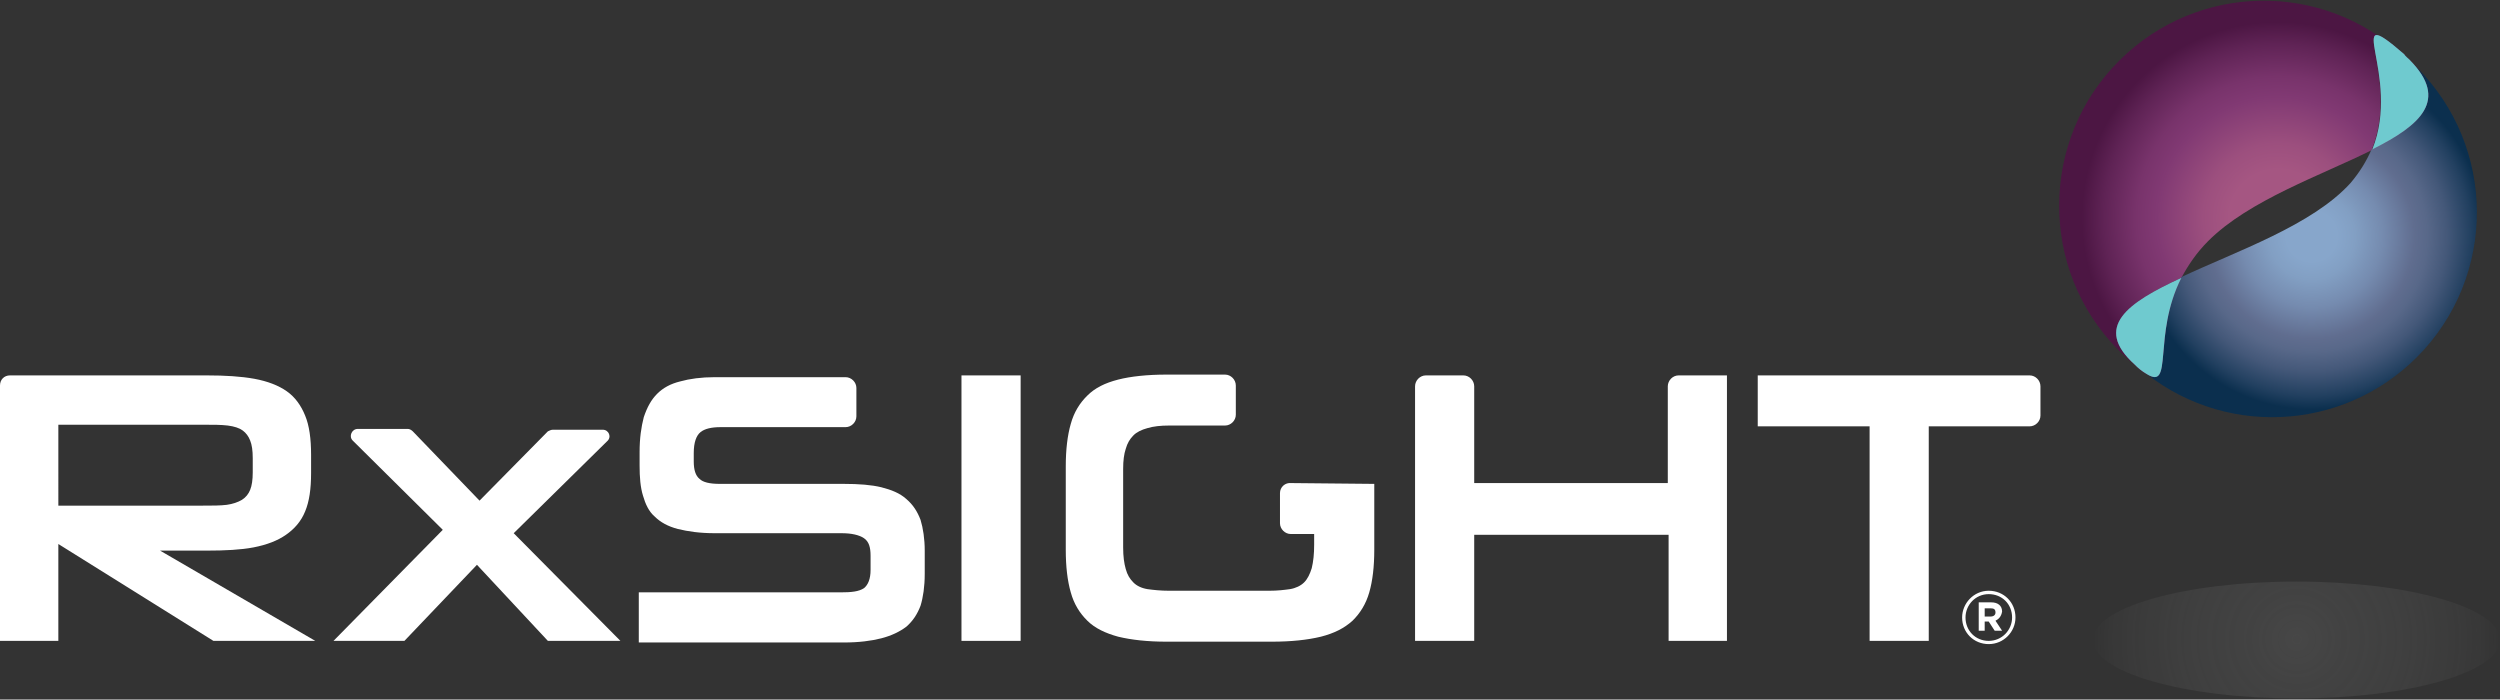 <svg version="1.2" xmlns="http://www.w3.org/2000/svg" viewBox="0 0 1551 434" width="1551" height="434">
	<rect x="0" y="0" width="1551" height="434" fill="#333333" stroke="none"/>
	<title>RxSIGHT_LOGO_WHT_®2020</title>
	<defs>
		<radialGradient id="g1" cx="0" cy="0" r="1" gradientUnits="userSpaceOnUse" gradientTransform="matrix(125.917,0,0,125.917,1424.96,396.582)">
			<stop offset="0" stop-color="#818181" stop-opacity=".25"/>
			<stop offset=".233" stop-color="#848484" stop-opacity=".19"/>
			<stop offset=".407" stop-color="#8d8e8e" stop-opacity=".15"/>
			<stop offset=".562" stop-color="#9e9e9e" stop-opacity=".11"/>
			<stop offset=".705" stop-color="#b4b5b4" stop-opacity=".07"/>
			<stop offset=".841" stop-color="#d2d2d2" stop-opacity=".04"/>
			<stop offset=".969" stop-color="#f5f5f5" stop-opacity=".01"/>
			<stop offset="1" stop-color="#ffffff" stop-opacity="0"/>
		</radialGradient>
		<radialGradient id="g2" cx="0" cy="0" r="1" gradientUnits="userSpaceOnUse" gradientTransform="matrix(107.543,-56.732,56.732,107.543,1413.089,135.177)">
			<stop offset=".246" stop-color="#a55682"/>
			<stop offset=".38" stop-color="#9c4f7e"/>
			<stop offset=".599" stop-color="#833b74"/>
			<stop offset=".618" stop-color="#813973"/>
			<stop offset=".722" stop-color="#78336b"/>
			<stop offset=".89" stop-color="#5f2355"/>
			<stop offset="1" stop-color="#4c1643"/>
		</radialGradient>
		<radialGradient id="g3" cx="0" cy="0" r="1" gradientUnits="userSpaceOnUse" gradientTransform="matrix(107.529,0,0,107.529,1434.18,146.536)">
			<stop offset=".146" stop-color="#87a6cb"/>
			<stop offset=".251" stop-color="#829fc3"/>
			<stop offset=".41" stop-color="#758baf"/>
			<stop offset=".592" stop-color="#606d8f"/>
			<stop offset=".668" stop-color="#586889"/>
			<stop offset=".782" stop-color="#445879"/>
			<stop offset=".92" stop-color="#224060"/>
			<stop offset="1" stop-color="#0b2f4e"/>
		</radialGradient>
	</defs>
	<style>
		.s0 { fill: url(#g1) } 
		.s1 { fill: none } 
		.s2 { fill: url(#g2) } 
		.s3 { fill: url(#g3) } 
		.s4 { fill: #813973 } 
		.s5 { fill: #6fcacf } 
		.s6 { fill: #ffffff } 
	</style>
	<path fill-rule="evenodd" class="s0" d="m1424.7 433.3c-69.8 0-126.2-16.2-126.2-36.3 0-20 56.4-36.2 126.2-36.2 69.8 0 126.3 16.2 126.3 36.2 0 20.1-56.5 36.3-126.3 36.3z"/>
	<path class="s1" d="m1353.3 172.4c34.2-16.1 81.3-32.1 105.1-58.5 6.2-6.7 10.3-14 12.9-20.7-31 16-76.1 31.6-101.4 56.4-7.2 7.2-12.4 15-16.6 22.8z"/>
	<path class="s2" d="m1353.3 172.4c4.2-7.8 9.4-15.6 16.6-22.8 25.3-25.4 70.4-40.9 101.4-56.4 19.1-46.6-19.7-93.7 19.7-58.5-49.7-46.6-127.3-45.6-175.9 2.6-49.7 49.1-50.2 129.9-1.1 179.6 7.8 7.8 13.5 12.9 17.6 15.5-2.6-2-4.6-3.6-7.2-5.7-25.9-23.8-4.7-38.8 28.9-54.3z"/>
	<path class="s3" d="m1494.6 37.3c-1.1-1.1-2.6-2.1-3.6-3.1 1.5 1 2.5 2 3.6 3.1 24.3 24.8 6.7 40.3-23.3 55.4-3.1 7.2-7.2 13.9-12.9 20.7-23.8 26.4-70.9 42.4-105.1 58.5-18.1 35.7-5.1 70.9-21.7 60 52.3 40.9 127.3 34.7 172.3-15 47.1-52.3 42.9-132.5-9.3-179.6z"/>
	<path class="s4" d="m1353.3 172.4c-33.6 15.5-54.8 30.5-28.9 53.8 2 2.1 4.6 4.2 7.2 5.7 17.1 10.9 3.6-23.8 21.7-59.5z"/>
	<path class="s5" d="m1353.3 172.4c-33.6 15.5-54.8 30.5-28.9 53.8 2 2.1 4.6 4.2 7.2 5.7 17.1 10.9 3.6-23.8 21.7-59.5z"/>
	<path class="s4" d="m1471.8 92.7c30-15.1 47.6-30.6 23.3-55.4-1-1.1-2.6-2.1-3.6-3.7-39.9-34.6-1.1 13-19.7 59.1z"/>
	<path class="s5" d="m1471.8 92.7c30-15.1 47.6-30.6 23.3-55.4-1-1.1-2.6-2.1-3.6-3.7-39.9-34.6-1.1 13-19.7 59.1z"/>
	<g>
		<path class="s6" d="m128.3 341.6c11.4 0 21.2-0.5 29-2q12.4-2.4 20.1-7.8c5.2-3.6 9.4-8.3 11.9-14.5 2.6-6.2 3.7-14 3.7-23.8v-11.4c0-9.8-1.1-18.1-3.7-24.3-2.5-6.2-6.2-11.4-11.3-15q-7.8-5.5-20.2-7.8c-8.3-1.5-18.1-2.1-29.5-2.1h-122.1c-3.6 0-6.2 2.6-6.2 6.3v158.4h36.2v-60.1l96.2 60.1h63.2l-96.3-56zm-92.1-78.1h90.1c6.2 0 10.8 0 15 0.5q6.2 0.8 9.3 3.1 3.1 2.3 4.6 6.2 1.6 3.9 1.6 10.9v8.8q0 7-1.6 10.9c-1 2.5-2.6 4.6-5.1 6.2q-3.9 2.3-9.4 3.1c-4.1 0.5-8.8 0.5-15 0.5h-89.5z"/>
		<path class="s6" d="m374 266.6h-31c-1 0-2.1 0.5-3.1 1l-42.4 43-41.4-43q-1.6-1.5-3.1-1.5h-31.1c-3.6 0-5.7 4.6-3.1 7.2l55.9 55.4-67.8 68.9h44l45-47.2 44 47.2h45l-66.2-66.8 57.9-57c3.1-2.6 1.1-7.2-2.6-7.2z"/>
		<path class="s6" d="m562.3 309.6c-4.1-3.7-9.3-5.7-15.5-7.3-6.2-1.5-13.9-2.1-23.3-2.1h-77q-9.4 0-12.5-3.1c-2.5-2-3.6-5.7-3.6-10.8v-5.2c0-6.7 1.6-10.9 4.2-13q3.8-3.1 12.4-3.1h77.6c3.6 0 6.7-3.1 6.7-6.7v-17.6c0-3.6-3.1-6.7-6.7-6.7h-81.2c-8.3 0-15.6 1-21.3 2.6-6.2 1.5-10.8 4.1-14.4 7.7-3.7 3.7-6.2 8.3-8.3 14.5-1.6 6.2-2.6 13-2.6 21.8v8.2c0 7.3 0.5 13.5 2.1 18.7 1.5 5.2 3.6 9.8 7.2 12.9 3.6 3.6 8.3 6.2 14.5 7.8 6.2 1.5 13.4 2.6 22.8 2.6h78.6q9.3 0 14 3.1c3.1 2.1 4.1 5.7 4.1 10.9v8.8c0 5.6-1.6 9.3-4.1 11.3-3.1 2.1-7.8 2.6-14.5 2.6h-125.2v31.1h127.2c9.4 0 17.1-1 23.3-2.6 6.2-1.6 11.4-4.1 15.5-7.2 4.2-3.7 6.8-7.8 8.8-13 1.6-5.2 2.6-11.9 2.6-19.7v-14.5c0-7.2-1-13.9-2.6-19.1-2-5.2-4.6-9.3-8.8-12.9z"/>
		<path fill-rule="evenodd" class="s6" d="m633.2 232.9v164.7h-36.7v-164.7z"/>
		<path class="s6" d="m794.1 305.9v18.7c0 3.6 3.1 6.7 6.7 6.7h14.5v6.7c0 5.7-0.5 10.4-1.5 14.5-1.1 3.6-2.6 6.7-4.7 8.8-2.1 2.1-5.2 3.6-8.8 4.2-3.6 0.5-7.7 1-12.9 1h-62.1c-5.2 0-9.8-0.5-13.4-1-3.7-0.6-6.8-2.1-8.8-4.2-2.1-2.1-3.7-4.6-4.7-8.3-1-3.6-1.6-7.7-1.6-13.4v-48.7q0-7.7 1.6-12.4c1-3.6 2.6-6.2 4.7-8.3 2-2.1 5.1-3.6 8.8-4.6 3.6-1.1 8.2-1.6 13.4-1.6h34.7c3.6 0 6.7-3.1 6.7-6.7v-18.1c0-3.7-3.1-6.8-6.7-6.8h-36.3c-11.8 0-22.2 1.1-30 3.1-8.2 2.1-14.4 5.2-19.1 9.9-4.7 4.6-8.3 10.3-10.3 17.6q-3.1 10.8-3.1 26.4v51.7q0 15.6 3.1 26.4c2 7.3 5.6 13 10.3 17.6 4.7 4.7 11.4 7.8 19.1 9.9 8.3 2 18.2 3.1 30 3.1h65.2c12.4 0 22.3-1.1 30.6-3.1 8.2-2.1 14.4-5.2 19.6-9.9 4.7-4.6 8.3-10.3 10.4-17.6q3.1-10.8 3.1-26.4v-9.3-31.6h-0.6l-50.7-0.5c-4.1-0.5-7.2 2.6-7.2 6.2z"/>
		<path class="s6" d="m1035.2 299.7h-120.6v-60c0-3.7-3.1-6.8-6.7-6.8h-23.3c-3.6 0-6.7 3.1-6.7 6.8v157.9h36.7v-65.8h120.6v65.8h36.2v-164.7h-30c-3.6 0-6.7 3.1-6.7 6.8v60z"/>
		<path class="s6" d="m1090.5 232.9v31.6h69.4v133.1h36.7v-133.1h62.6c3.6 0 6.7-3.1 6.7-6.7v-18.1c0-3.7-3.1-6.8-6.7-6.8z"/>
	</g>
	<g>
		<path class="s6" d="m1233.8 399.6c-9.3 0-16.5-7.2-16.5-16.5 0-8.8 7.2-16.6 16.5-16.6 9.4 0 16.6 7.2 16.6 16.6 0 8.8-7.2 16.5-16.6 16.5zm0-31c-8.2 0-14.4 6.7-14.4 14.5 0 8.2 6.2 14.5 14.4 14.5 8.3 0 14.5-6.8 14.5-14.5 0-8.3-6.2-14.5-14.5-14.5zm4.2 16.5l4.1 6.2h-4.6l-3.7-5.7h-2.5v5.7h-3.7v-17.6h7.8c4.1 0 6.7 2.1 6.7 5.7-0.5 3.1-2.1 4.7-4.1 5.7zm-3.1-7.7h-3.6v5.1h3.6c2 0 3.1-1 3.1-2.5 0-2.1-1.1-2.6-3.1-2.6z"/>
	</g>
</svg>
